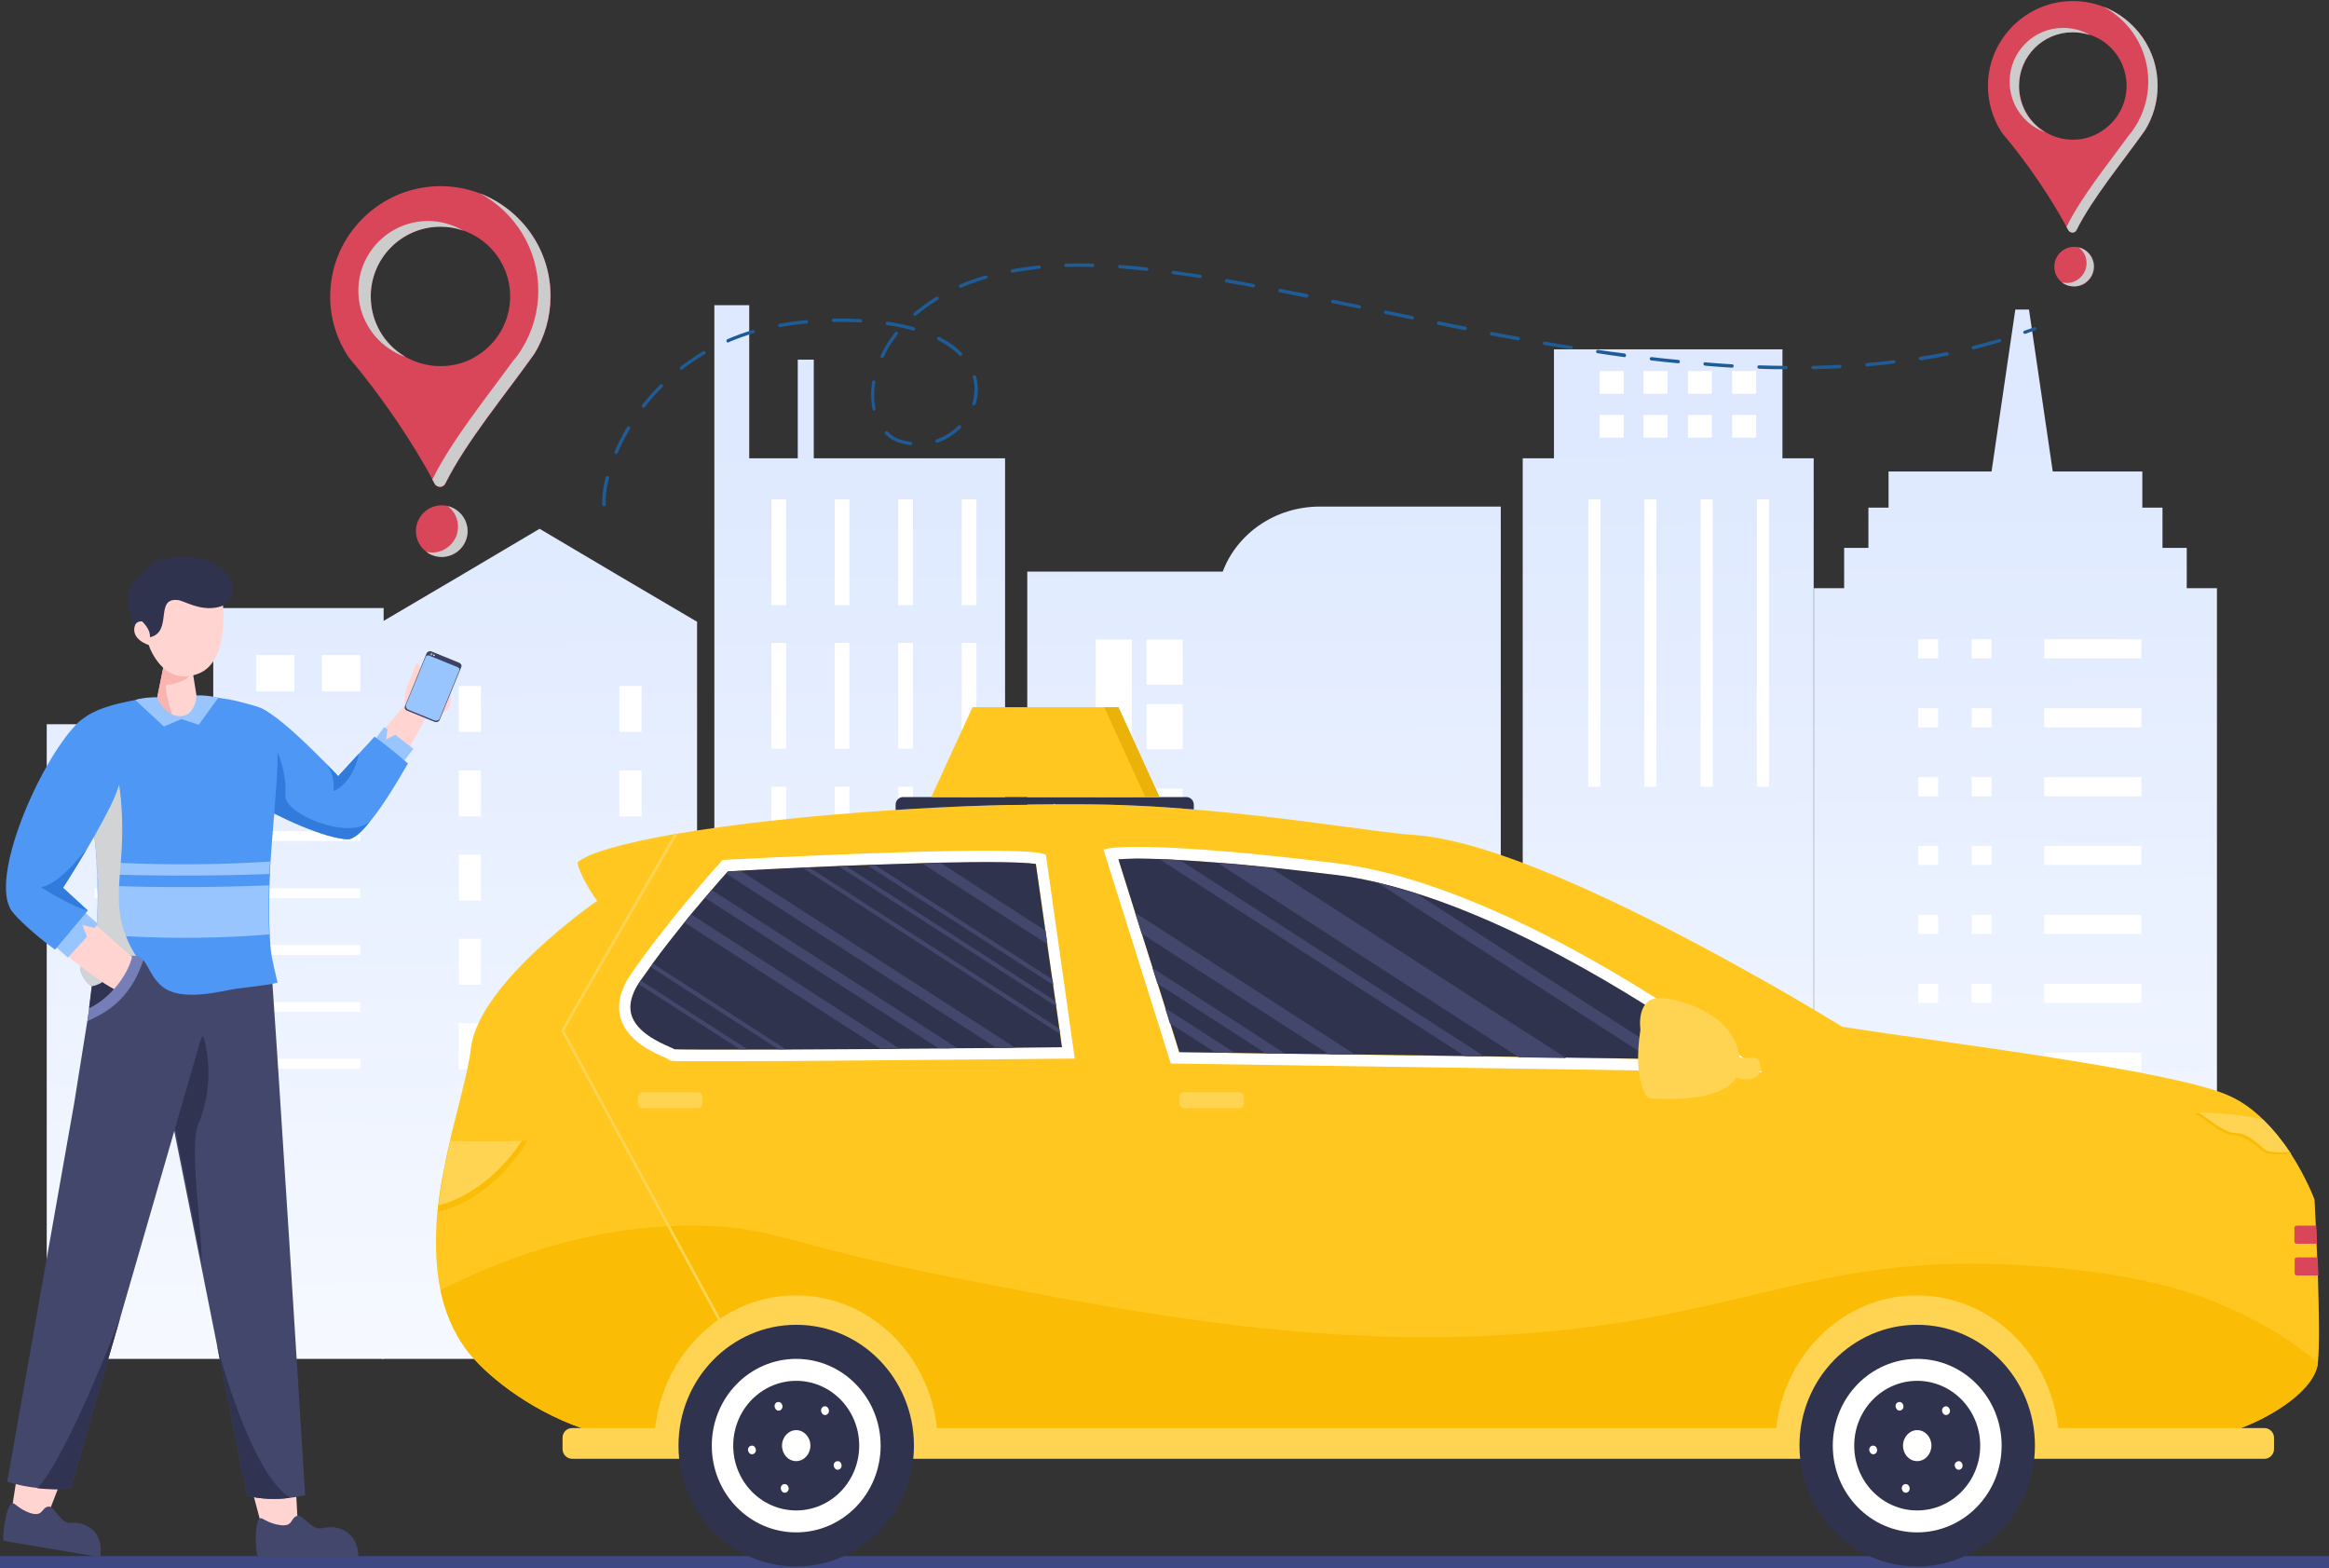 <?xml version="1.0" encoding="utf-8"?>
<!-- Generator: Adobe Illustrator 24.3.0, SVG Export Plug-In . SVG Version: 6.00 Build 0)  -->
<svg version="1.1" id="Layer_1" xmlns="http://www.w3.org/2000/svg" xmlns:xlink="http://www.w3.org/1999/xlink" x="0px" y="0px"
	 viewBox="0 0 902.1 607.3" style="enable-background:new 0 0 902.1 607.3;" xml:space="preserve">
<rect x="0" y="0" width="902.1" height="607.3" fill="#333333" stroke="none"/>
<style type="text/css">
	.st0{fill:url(#SVGID_1_);}
	.st1{fill:#FFFFFF;}
	.st2{fill:url(#SVGID_2_);}
	.st3{fill:url(#SVGID_3_);}
	.st4{fill:url(#SVGID_4_);}
	.st5{fill:url(#SVGID_5_);}
	.st6{fill:url(#SVGID_6_);}
	.st7{fill:#EB8136;}
	.st8{fill:#FFCEAB;}
	.st9{fill:#3F4883;}
	.st10{fill:#FFD4D1;}
	.st11{fill:#43476B;}
	.st12{fill:#303352;}
	.st13{fill:#767EB8;}
	.st14{fill:#99C5FF;}
	.st15{fill:#4E97F5;}
	.st16{fill:#307BDB;}
	.st17{fill:#FAB4AF;}
	.st18{fill:#30334D;}
	.st19{fill:#D1D3D4;}
	.st20{fill:#3C4061;}
	.st21{fill:#FFC71F;}
	.st22{fill:#D94559;}
	.st23{fill:#FFD452;}
	.st24{fill:#FABC05;}
	.st25{fill:#EBB209;}
	.st26{fill:#F1584C;}
	.st27{fill:#CCCCCC;}
	.st28{fill:#1E5C97;}
</style>
<linearGradient id="SVGID_1_" gradientUnits="userSpaceOnUse" x1="210.883" y1="-52.91" x2="207.636" y2="439.538" gradientTransform="matrix(1 0 0 -1 0 611.857)">
	<stop  offset="0" style="stop-color:#FFFFFF"/>
	<stop  offset="1" style="stop-color:#DEE9FF"/>
</linearGradient>
<polygon class="st0" points="269.8,240.7 239.4,222.8 209,204.8 178.6,222.8 148.2,240.7 148,240.7 148,526.3 270,526.3 270,240.7 
	"/>
<rect x="239.9" y="265.7" class="st1" width="8.6" height="17.8"/>
<rect x="239.9" y="298.4" class="st1" width="8.6" height="17.8"/>
<rect x="239.9" y="331" class="st1" width="8.6" height="17.8"/>
<rect x="239.9" y="363.6" class="st1" width="8.6" height="17.8"/>
<rect x="239.9" y="396.3" class="st1" width="8.6" height="17.8"/>
<rect x="239.9" y="428.9" class="st1" width="8.6" height="17.8"/>
<rect x="177.7" y="265.7" class="st1" width="8.6" height="17.8"/>
<rect x="177.7" y="298.4" class="st1" width="8.6" height="17.8"/>
<rect x="177.7" y="331" class="st1" width="8.6" height="17.8"/>
<rect x="177.7" y="363.6" class="st1" width="8.6" height="17.8"/>
<rect x="177.7" y="396.3" class="st1" width="8.6" height="17.8"/>
<rect x="177.7" y="428.9" class="st1" width="8.6" height="17.8"/>
<linearGradient id="SVGID_2_" gradientUnits="userSpaceOnUse" x1="491.618" y1="-51.059" x2="488.37" y2="441.391" gradientTransform="matrix(1 0 0 -1 0 611.857)">
	<stop  offset="0" style="stop-color:#FFFFFF"/>
	<stop  offset="1" style="stop-color:#DEE9FF"/>
</linearGradient>
<path class="st2" d="M473.6,221.4c5.5-14.7,20.3-25.2,37.6-25.2h70.1v330.1h-66.2h-43.8h-73.4V221.4H473.6z"/>
<rect x="424.4" y="247.7" class="st1" width="14" height="42.6"/>
<rect x="444.1" y="272.7" class="st1" width="14" height="17.5"/>
<rect x="444.1" y="247.7" class="st1" width="14" height="17.5"/>
<rect x="424.4" y="305.4" class="st1" width="14" height="42.6"/>
<rect x="444.1" y="330.4" class="st1" width="14" height="17.5"/>
<rect x="444.1" y="305.4" class="st1" width="14" height="17.5"/>
<rect x="424.4" y="363.1" class="st1" width="14" height="42.6"/>
<rect x="444.1" y="388.1" class="st1" width="14" height="17.5"/>
<rect x="444.1" y="363.1" class="st1" width="14" height="17.5"/>
<linearGradient id="SVGID_3_" gradientUnits="userSpaceOnUse" x1="782.551" y1="-49.14" x2="779.303" y2="443.308" gradientTransform="matrix(1 0 0 -1 0 611.857)">
	<stop  offset="0" style="stop-color:#FFFFFF"/>
	<stop  offset="1" style="stop-color:#DEE9FF"/>
</linearGradient>
<polygon class="st3" points="714.3,227.8 714.3,212.2 723.7,212.2 723.7,196.6 731.5,196.6 731.5,182.6 771.4,182.6 780.6,119.9 
	785.9,119.9 795.1,182.6 829.8,182.6 829.8,196.6 837.6,196.6 837.6,212.2 847,212.2 847,227.8 858.7,227.8 858.7,526.3 
	702.6,526.3 702.6,227.8 "/>
<rect x="791.8" y="247.6" class="st1" width="37.6" height="7.4"/>
<rect x="763.7" y="247.6" class="st1" width="7.7" height="7.4"/>
<rect x="743" y="247.6" class="st1" width="7.7" height="7.4"/>
<rect x="763.7" y="274.3" class="st1" width="7.7" height="7.4"/>
<rect x="743" y="274.3" class="st1" width="7.7" height="7.4"/>
<rect x="763.7" y="301" class="st1" width="7.7" height="7.4"/>
<rect x="743" y="301" class="st1" width="7.7" height="7.4"/>
<rect x="763.7" y="327.6" class="st1" width="7.7" height="7.4"/>
<rect x="743" y="327.6" class="st1" width="7.7" height="7.4"/>
<rect x="763.7" y="354.3" class="st1" width="7.7" height="7.4"/>
<rect x="743" y="354.3" class="st1" width="7.7" height="7.4"/>
<rect x="763.7" y="381" class="st1" width="7.7" height="7.4"/>
<rect x="743" y="381" class="st1" width="7.7" height="7.4"/>
<rect x="763.7" y="407.7" class="st1" width="7.7" height="7.4"/>
<rect x="743" y="407.7" class="st1" width="7.7" height="7.4"/>
<rect x="791.8" y="274.3" class="st1" width="37.6" height="7.4"/>
<rect x="791.8" y="301" class="st1" width="37.6" height="7.4"/>
<rect x="791.8" y="327.6" class="st1" width="37.6" height="7.4"/>
<rect x="791.8" y="354.3" class="st1" width="37.6" height="7.4"/>
<rect x="791.8" y="381" class="st1" width="37.6" height="7.4"/>
<rect x="791.8" y="407.7" class="st1" width="37.6" height="7.4"/>
<linearGradient id="SVGID_4_" gradientUnits="userSpaceOnUse" x1="648.222" y1="-50.026" x2="644.975" y2="442.42" gradientTransform="matrix(1 0 0 -1 0 611.857)">
	<stop  offset="0" style="stop-color:#FFFFFF"/>
	<stop  offset="1" style="stop-color:#DEE9FF"/>
</linearGradient>
<polygon class="st4" points="601.9,177.5 601.9,135.3 690.4,135.3 690.4,177.5 702.5,177.5 702.5,526.3 589.8,526.3 589.8,177.5 "/>
<rect x="680.5" y="193.4" class="st1" width="4.7" height="111.3"/>
<rect x="658.7" y="193.4" class="st1" width="4.7" height="111.3"/>
<rect x="636.9" y="193.4" class="st1" width="4.7" height="111.3"/>
<rect x="615.2" y="193.4" class="st1" width="4.7" height="111.3"/>
<rect x="670.9" y="143.7" class="st1" width="9.3" height="8.8"/>
<rect x="670.9" y="160.7" class="st1" width="9.3" height="8.8"/>
<rect x="653.8" y="143.7" class="st1" width="9.3" height="8.8"/>
<rect x="653.8" y="160.7" class="st1" width="9.3" height="8.8"/>
<rect x="636.6" y="143.7" class="st1" width="9.3" height="8.8"/>
<rect x="636.6" y="160.7" class="st1" width="9.3" height="8.8"/>
<rect x="619.6" y="143.7" class="st1" width="9.3" height="8.8"/>
<rect x="619.6" y="160.7" class="st1" width="9.3" height="8.8"/>
<linearGradient id="SVGID_5_" gradientUnits="userSpaceOnUse" x1="335.086" y1="-52.091" x2="331.839" y2="440.356" gradientTransform="matrix(1 0 0 -1 0 611.857)">
	<stop  offset="0" style="stop-color:#FFFFFF"/>
	<stop  offset="1" style="stop-color:#DEE9FF"/>
</linearGradient>
<polygon class="st5" points="290.2,118.2 290.2,177.5 309,177.5 309,139.3 315.2,139.3 315.2,177.5 389.3,177.5 389.3,526.3 
	276.7,526.3 276.7,177.5 276.7,118.2 "/>
<rect x="372.5" y="193.4" class="st1" width="5.7" height="41"/>
<rect x="347.9" y="193.4" class="st1" width="5.7" height="41"/>
<rect x="323.3" y="193.4" class="st1" width="5.7" height="41"/>
<rect x="298.8" y="193.4" class="st1" width="5.7" height="41"/>
<rect x="372.5" y="249" class="st1" width="5.7" height="41"/>
<rect x="347.9" y="249" class="st1" width="5.7" height="41"/>
<rect x="323.3" y="249" class="st1" width="5.7" height="41"/>
<rect x="298.8" y="249" class="st1" width="5.7" height="41"/>
<rect x="372.5" y="304.7" class="st1" width="5.7" height="41"/>
<rect x="347.9" y="304.7" class="st1" width="5.7" height="41"/>
<rect x="323.3" y="304.7" class="st1" width="5.7" height="41"/>
<rect x="298.8" y="304.7" class="st1" width="5.7" height="41"/>
<linearGradient id="SVGID_6_" gradientUnits="userSpaceOnUse" x1="85.256" y1="-53.738" x2="82.008" y2="438.709" gradientTransform="matrix(1 0 0 -1 0 611.857)">
	<stop  offset="0" style="stop-color:#FFFFFF"/>
	<stop  offset="1" style="stop-color:#DEE9FF"/>
</linearGradient>
<polygon class="st6" points="82.6,280.5 82.6,235.5 148.6,235.5 148.6,526.3 18.1,526.3 18.1,280.5 "/>
<rect x="124.7" y="253.7" class="st1" width="14.8" height="14.1"/>
<rect x="99.2" y="253.7" class="st1" width="14.8" height="14.1"/>
<rect x="63.5" y="299.9" class="st1" width="13.5" height="3.8"/>
<rect x="99.2" y="299.9" class="st1" width="40.3" height="3.8"/>
<rect x="63.5" y="321.9" class="st1" width="13.5" height="3.8"/>
<rect x="99.2" y="321.9" class="st1" width="40.3" height="3.8"/>
<rect x="63.5" y="344" class="st1" width="13.5" height="3.8"/>
<rect x="99.2" y="344" class="st1" width="40.3" height="3.8"/>
<rect x="63.5" y="366" class="st1" width="13.5" height="3.8"/>
<rect x="99.2" y="366" class="st1" width="40.3" height="3.8"/>
<rect x="63.5" y="388.1" class="st1" width="13.5" height="3.8"/>
<rect x="99.2" y="388.1" class="st1" width="40.3" height="3.8"/>
<rect x="63.5" y="410.1" class="st1" width="13.5" height="3.8"/>
<rect x="36.6" y="299.9" class="st1" width="13.5" height="3.8"/>
<rect x="36.6" y="321.9" class="st1" width="13.5" height="3.8"/>
<rect x="36.6" y="344" class="st1" width="13.5" height="3.8"/>
<rect x="36.6" y="366" class="st1" width="13.5" height="3.8"/>
<rect x="36.6" y="388.1" class="st1" width="13.5" height="3.8"/>
<rect x="36.6" y="410.1" class="st1" width="13.5" height="3.8"/>
<rect x="99.2" y="410.1" class="st1" width="40.3" height="3.8"/>
<path class="st7" d="M-75.9,602.6h-15.9h-2.1H-111h-2h-15.3h-2h-0.5l0,0h13.2h2h15.3h2h17.1h2.1h15.9"/>
<path class="st8" d="M-121.2,602.7h-2"/>
<path class="st8" d="M-98.2,603.7h-2"/>
<path class="st9" d="M1100,605L1100,605c0,1.2-1.3,2.3-3,2.3H-169.4c-1.7,0-3-1-3-2.3l0,0c0-1.2,1.3-2.3,3-2.3h1266.3
	C1098.6,602.7,1100,603.7,1100,605z"/>
<path class="st10" d="M114.3,570.8l0.9,16.7c-3.3,6.1-8.4,6.5-14.6,0.7l-4.7-17.6L114.3,570.8z"/>
<path class="st11" d="M115.2,587.1c2.1-0.6,5.7,5.7,9.4,4.8c8-1.9,14.2,2.8,14.2,11.1h-38.7c-1.2,0.3-1.7-13.6,0.5-14.9
	c1-0.6,3,2,8.1,2.6S112.3,587.8,115.2,587.1z"/>
<path class="st11" d="M54.5,372.8l10.9,54.8l12.8,64l5.8,29.1c0,0,0,0,0,0.1l11.7,58.5c5.3,1.3,10.9,1.6,16.7,0.8
	c1.9-0.2,3.8-0.6,5.8-1c0,0-12.2-197.2-13.5-208.4L54.5,372.8z"/>
<path class="st12" d="M84,520.8l11.7,58.5c5.3,1.3,10.9,1.6,16.7,0.8C97.2,570.9,84.6,523.2,84,520.8z"/>
<path class="st10" d="M7.5,565.9l-2.6,16.5c2.7,6.4,7.6,7.4,14.4,2.3l6.6-17L7.5,565.9z"/>
<path class="st11" d="M18.9,583.5c2.1-0.2,4.6,6.5,8.2,6.3c8-0.6,13.1,5,11.7,13.3l-37.2-6.3c-1.2,0.1,0.7-13.7,3-14.6
	c1.1-0.4,2.6,2.4,7.4,3.9C16.9,587.5,16,583.7,18.9,583.5z"/>
<path class="st12" d="M78.2,489.3c-0.4-18.1-5-45.2-1.3-54.2c7.5-18.2,1.7-34,1.7-34l-13.1,24.2L78.2,489.3z"/>
<path class="st11" d="M2.8,573.9c3.6,1.1,7.7,2,11.7,2.4c4.5,0.5,9,0.6,12.9,0.1l19.3-66.5l39.4-136.1C81.4,370.2,76,368,70,367
	c-3.2-0.6-6.5-0.8-10-0.8c-1.5,0-3,0-4.5,0.1c-5.5,0.2-11.3,0.9-17.3,1.9l-3.6,22.4l-0.8,5l-5.1,31.9L2.8,573.9z"/>
<path class="st13" d="M33.9,395.5c1.4-0.7,2.9-1.4,4.4-2.2c13.2-7,16.9-19.3,19.1-27.9c-1.5,0-1.4,0-2.9,0.1
	c-5.5,0.4-11.2,1.3-17.2,2.4l-2.8,22.5L33.9,395.5z"/>
<path class="st12" d="M34.5,390.5c4.1-2,7.2-4.7,9.6-7.4c4-4.6,6-9.5,7-12.7l0,0c0.7-2.1,0.9-3.5,0.9-3.5l2.5-1.3
	c-2.4,0.2-4.9,0.5-7.5,0.8c-3.2,0.4-6.4,1-9.7,1.6l-1.2,9.4L34.5,390.5z"/>
<path class="st10" d="M91.6,297.7c6.7,6.3,30.8,25.4,41.3,25.5c5.3,0,15.5-15.9,23.1-29c4.1-7.1,7.3-13.4,8.7-15.9
	c0.4-0.8-7-6.2-7-6.2l-11.8,13.7l-14.8,17.3c0,0-22.3-18.1-31.4-22.9C85.9,272.9,79.1,285.8,91.6,297.7z"/>
<polygon class="st14" points="156.7,294.5 160.1,290 153.1,284.6 149.5,286.4 150.1,282.5 148.8,281.6 145.2,286.5 "/>
<path class="st15" d="M90.2,305.1c1.4,1.3,3.7,3,6.6,4.8c10.8,6.7,29.7,15.1,38,15.2c2.2,0,5.3-2.8,8.6-7
	c4.8-5.9,10.2-14.7,14.6-22.4c-3.9-3.5-8.5-7.1-12.9-10.4l-6.1,6.6l-8,8.7c0,0-1.9-2-4.7-4.9c-0.5-0.6-1.1-1.1-1.7-1.7
	c-6.5-6.6-16.5-16.1-22.3-19.1C88.5,267.5,77.7,293.2,90.2,305.1z"/>
<path class="st16" d="M96.8,309.8c10.8,6.7,29.7,15.1,38,15.2c2.2,0,5.3-2.8,8.6-7c-8,7.7-33.5-2.6-32.9-10.1c0.7-8.3-3-16.6-3-16.6
	L97,289.6C96.5,290.9,96.2,300.9,96.8,309.8z"/>
<path class="st15" d="M37.8,342.9c0,1.3,0.1,2.5,0.1,3.8c0,5-0.2,10.1-0.6,15.1c-0.6,6.4-5.2,4.6-6.1,13.6c-0.2,1.8,3.3,6.8,4.7,6.5
	c8.5-1.7,9.9-11.7,13.5-11.8c1,0,2.2,0,3.4,0.2c4.3,0.7,4.6,7.2,9.8,11.6c7.7,6.6,24.2,1.6,29.2,1c5.1-0.7,10.6-1.1,15.7-2.3
	c-2.6-11.1-2.7-12-3-18.6c-0.3-4.9-0.3-10.1-0.2-15.2c0-1.3,0.1-2.5,0.1-3.8c0-1.5,0.1-3,0.2-4.5c0-0.2,0-0.4,0-0.6
	c0-0.1,0-0.3,0-0.4c0-0.3,0-0.5,0-0.8c0-0.2,0-0.3,0-0.3c0.1-0.9,0.1-1.8,0.2-2.7c0.1-2,0.3-3.9,0.4-5.8c0.1-0.9,0.1-1.7,0.2-2.6
	c0.1-1.7,0.3-3.3,0.4-4.9c0.1-1.8,0.3-3.6,0.4-5.3c0.1-1.8,0.3-3.5,0.4-5.2c0.6-6.9,1-13.2,0.9-18.5l0,0c0-2.3-0.1-4.4-0.3-6.3
	c-0.5-4.5-1.6-7.7-3.6-9.4c-0.4-0.3-0.8-0.6-1.3-0.8c-0.1-0.1-0.2-0.1-0.3-0.2c-0.1-0.1-0.3-0.1-0.4-0.2c-0.2-0.1-0.4-0.2-0.6-0.3
	c-2-0.8-4.6-1.5-8.2-2.4c-2.6-0.7-5.6-1.2-8.5-1.6c-3-0.4-5.9-0.7-8.3-0.8c-0.1,0-0.1,0-0.1,0c-3.7-0.3-7.4,0.4-11.1,0.6
	c-1.3,0.1-2.6,0.1-3.9,0.1l0,0c-0.1,0-0.4,0-0.6,0l0,0c-1.4,0.1-4.1,0.4-7.3,0.9c-2.2,0.4-4.6,0.9-7.1,1.5
	c-7.3,1.8-14.7,4.8-15.6,8.9c-1.1,5.2-0.8,9.5,0,13.8c0.5,2.5,1.2,5,1.9,7.7c1.4,4.9,2.9,10.4,3.9,17.6c0,0.1,0,0.1,0,0.2
	c0.2,1.6,0.4,3.1,0.6,4.7c0.1,0.9,0.2,1.7,0.3,2.6c0.2,2,0.4,3.9,0.5,5.9c0.1,1.6,0.2,3.2,0.3,4.8C37.7,340,37.8,341.5,37.8,342.9z"
	/>
<path class="st10" d="M60.8,270.6c1.6,2.8,3.3,4.7,5.1,5.9l0,0c5.4,3.7,10.9,0.6,10.4-5.9l-1.6-10l-0.4-2.6l-10.5-2L60.8,270.6z"/>
<path class="st17" d="M60.8,270.6c1.6,2.8,3.3,4.7,5.1,5.9l0,0c0.5,0.1,0.8,0.2,0.8,0.2s-4-12-1.8-11.6c2.2,0.3,7-2,7-2l2.7-2.4
	l-0.4-2.6l-10.5-2L60.8,270.6z"/>
<path class="st10" d="M57.6,249.8c0,0,0.2,0.6,0.6,1.6l0,0c1.8,4,7.5,14,18.9,9.4c9.8-4,10.1-20,9-29.3c-4,3.3-12.3,1.8-17.7,0.6
	c-7.2-1.6-11.6,8.5-11.6,8.5s-3.3-2.2-4.5,1.4C50.4,247.7,57.6,249.8,57.6,249.8z"/>
<path class="st14" d="M76.1,269.4c2.5-0.2,5.5,0.1,8.4,0.9L77,280.7l-6.8-2.2l-6.7,2.9l-11.1-10.3c2.5-0.8,5.8-1.1,8.2-1
	c0,0,3.3,7.3,9.2,7.3C75.8,277.3,76.1,269.4,76.1,269.4z"/>
<path class="st16" d="M129.2,306.4c0,0,7.3-2.5,9.8-14.5l-8,8.7c0,0-1.9-2-4.7-4.9C127.8,297.5,129.7,301,129.2,306.4z"/>
<path class="st10" d="M158.7,263.5c0.7-1.2,1.9-6.3,2.7-6.4c2.2-0.2,1.1,4.2,1,6.2c-0.1,3.1,8.2-11.2,11.1-8.5
	c1.7,1.6-6.4,8.9-4.1,10.7c1.5,1.2,7.2,1.3,4.5,8.3c-1.2,3.1-7.9,4.6-9.6,4.8l-7.4-5.8C156.3,270.7,157.4,265.7,158.7,263.5z"/>
<path class="st18" d="M89.2,224c1.4,2.3,2.3,9.7-4.9,11.2c-7.1,1.5-12.8-2.5-15.4-2.8c-9.2-1-1.8,12.3-10.8,14.4
	c0-1.7-0.4-3.4-3-6.1c-1.9-0.3-2.8,1.1-3.1,2c0,0-7.3-15.5,3.2-20c0,0,2-4.2,5.6-5.5C66.9,215,83.2,213.8,89.2,224z"/>
<path class="st14" d="M37.2,361.8c3.9,0.3,7.7,0.6,11.5,0.8c18.7,1,37.3,0.8,55.6-0.7c-0.3-4.9-0.3-10.1-0.2-15.2
	c0-1.3,0.1-2.5,0.1-3.8c-20.4,0.8-39.8,0.9-58.2,0.3c-2.8-0.1-5.6-0.2-8.3-0.3c0,1.3,0.1,2.5,0.1,3.8
	C37.9,351.8,37.7,356.8,37.2,361.8z"/>
<path class="st14" d="M37.3,333.7c0.1,1.6,0.2,3.2,0.3,4.8c2.9,0.1,5.8,0.2,8.7,0.3c19.6,0.5,39,0.4,58.1-0.3c0-0.2,0-0.4,0-0.6
	c0-0.1,0-0.3,0-0.4c0-0.3,0-0.5,0-0.8c0-0.2,0-0.3,0-0.3c0.1-0.9,0.1-1.8,0.2-2.7c-19.3,1.2-38.7,1.4-58,0.5
	C43.6,334.1,40.5,333.9,37.3,333.7z"/>
<path class="st12" d="M14.5,576.4c4.5,0.5,9,0.6,12.9,0.1l19.3-66.6C46.7,509.9,26.8,562.9,14.5,576.4z"/>
<path class="st19" d="M37.2,361.8c-0.6,6.4-5.2,4.6-6.1,13.6c-0.2,1.8,3.3,6.8,4.7,6.5c8.5-1.7,9.9-11.7,13.5-11.8
	c1,0,2.2,0,3.4,0.2c-1.7-2.7-3-5.3-3.9-7.7c-2.5-6.2-3-11.9-2.7-19.3c0.1-1.4,0.2-3,0.3-4.6c0.1-1.4,0.2-2.9,0.4-4.5
	c0-0.2,0-0.3,0-0.5c1.7-19.8-1.1-32.2-1.1-32.2l-14.4-8.3c0,0.1-0.4,0.8-1,1.9c0.5,2.5,1.2,5,1.9,7.7c1.4,4.9,2.9,10.4,3.9,17.6
	c0,0.1,0,0.1,0,0.2c0.2,1.6,0.4,3.1,0.6,4.7c0.1,0.9,0.2,1.7,0.3,2.6c0.2,2,0.4,3.9,0.5,5.9c0.1,1.6,0.2,3.2,0.3,4.8
	c0.1,1.5,0.1,3,0.2,4.5c0,1.3,0.1,2.5,0.1,3.8C37.9,351.8,37.7,356.8,37.2,361.8z"/>
<path class="st10" d="M20.9,366.2c4.1,3.2,10,7.9,15.2,11.7c3.2,2.3,6.1,4.2,8.1,5.2c4-4.6,6.3-9.4,7-12.7l-0.5-0.2l-4.3-3.7
	l-15.5-13.8L20.9,366.2z"/>
<polygon class="st14" points="21.1,366.3 26.3,370.9 33.7,362.8 31.9,358.2 36.6,359.4 38,357.9 32.3,352.9 "/>
<path class="st15" d="M33.4,329.3c-4.7,8-9,14.6-9,14.6l9.6,8.8l-12.7,15.1c-8.1-5.9-14.8-12.3-16.7-14.9
	c-9-12.4,10.4-57.1,24.9-72.3c10.6-11.2,25.1,2.9,15.3,27.1C42.6,313.2,37.8,321.8,33.4,329.3z"/>
<path class="st16" d="M34.1,352.7c-5.8-1.2-18.3-9.1-18.3-9.1c7.2-1.1,15.1-12,17.6-14.4c-4.7,8-9,14.6-9,14.6L34.1,352.7z"/>
<path class="st14" d="M167.7,279.2l-9.3-3.8c-1-0.4-1.5-1.6-1.1-2.6l7.7-18.7c0.4-1,1.6-1.5,2.6-1.1l9.3,3.8c1,0.4,1.5,1.6,1.1,2.6
	l-7.7,18.7C169.9,279.1,168.8,279.6,167.7,279.2z"/>
<path class="st20" d="M177.9,256.7l-10.8-4.4c-0.7-0.3-1.6,0.1-1.9,0.8l-8.3,20.3c-0.2,0.4-0.1,0.8,0,1.2l0,0
	c0.2,0.3,0.4,0.5,0.7,0.6l10.8,4.4c0.3,0.1,0.7,0.1,1,0c0.4-0.1,0.7-0.4,0.9-0.8l8.3-20.3C179,257.8,178.6,257,177.9,256.7z
	 M170.3,278.2c-0.3,0.8-1.2,1.1-2.1,0.8l-10-4.1c-0.8-0.3-1.2-1.2-0.9-2l7.6-18.5c0.2-0.5,0.8-0.7,1.3-0.5l11.1,4.5
	c0.5,0.2,0.8,0.8,0.6,1.2L170.3,278.2z"/>
<path class="st1" d="M167.5,253.5c-0.1,0.2-0.4,0.4-0.6,0.3s-0.4-0.4-0.3-0.6c0.1-0.2,0.4-0.4,0.6-0.3
	C167.5,253,167.6,253.3,167.5,253.5z"/>
<path class="st20" d="M167.3,253.4c-0.1,0.2-0.2,0.2-0.4,0.2c-0.2-0.1-0.2-0.2-0.2-0.4s0.2-0.2,0.4-0.2
	C167.3,253.1,167.4,253.3,167.3,253.4z"/>
<path class="st1" d="M168.4,253.9c-0.1,0.2-0.2,0.2-0.4,0.2s-0.2-0.2-0.2-0.4c0.1-0.2,0.2-0.2,0.4-0.2
	C168.3,253.5,168.4,253.7,168.4,253.9z"/>
<path class="st21" d="M170.6,499.7c1.7,8.1,4.8,15.8,9.8,22.7c6.8,9.3,23.5,23.2,45.1,30.8c5.2,1.8,10.6,3.3,16.3,4.3
	c3.8,0.7,7.7,1.2,11.6,1.7c3.1,0.4,6.2,0.7,9.3,1c4.3,0.4,8.6,0.7,12.9,0.9c2.8,0.1,5.5,0.3,8.3,0.4c1.9,0.1,3.9,0.1,5.8,0.2
	c1,0,2,0.1,3,0.1c3.5,0.1,6.9,0.1,10.3,0c3.6,0,7.1-0.1,10.6-0.2c6.6-0.2,13-0.4,19.1-0.8c2.8-0.2,5.6-0.3,8.3-0.5
	c4.6-0.3,8.9-0.7,12.9-1c3.4-0.3,6.5-0.6,9.3-0.9c12-1.2,19.3-2.3,19.3-2.3s39.7,0.3,96.1,0.5h0.6c58.1,0.3,133.9,0.6,202.4,0.7h1.1
	c1.6,0,3.2,0,4.8,0c3.1,0,6.3,0,9.4,0c4.3,0,8.7,0,12.9,0c2.8,0,5.6,0,8.3,0c6.6,0,13,0,19.3,0c3.4,0,6.8,0,10.1,0
	c6.6,0,13,0,19.3,0c2.8,0,5.6,0,8.3,0c4.4,0,8.7,0,12.9,0c3.2,0,6.3,0,9.4,0c34.6-0.2,57.8-0.5,60.8-1.2c2.9-0.6,6.3-1.6,9.8-3
	c13.3-5.1,28.7-15.1,29.8-25.3v-0.1c0.7-6.2,0.4-20.4,0-33.7c-0.1-2.4-0.2-4.7-0.3-7c-0.1-1.8-0.1-3.6-0.2-5.3
	c-0.1-2.5-0.2-4.9-0.3-7c-0.3-6.1-0.5-10.1-0.5-10.1s-3.1-8.4-9.2-17.8l0,0c-0.2-0.3-0.3-0.5-0.5-0.8c-2.8-4.2-6.2-8.5-10.2-12.4
	l0,0c-3.7-3.6-7.9-6.8-12.7-9c-20.5-9.8-111-20.8-150.3-26.9c0,0-13.2-8.2-32.7-19.2c-0.2-0.1-0.4-0.2-0.6-0.3
	c-37.6-21.2-98-52.4-132.3-54.8c-15.3-1-47.4-6.8-86-9.9c-14.3-1.2-29.5-2-45-2c-2.9,0-5.8,0-8.8,0h-0.3
	c-20.4,0.1-41.2,0.9-61.1,2.2c-32.4,2.1-62.6,5.4-85.1,9.3l0,0c-0.2,0-0.5,0.1-0.7,0.1c-19.4,3.4-33.1,7.2-37.3,10.9
	c0,0,0.4,4.8,7.6,14.9c0,0-45.9,31.6-48.9,57.1c-0.5,4.6-1.8,10.1-3.3,16.3c-1.2,5-2.6,10.3-4,16c-0.3,1.2-0.6,2.3-0.8,3.5
	c-1.9,8.2-3.7,17-4.7,25.9c-0.1,0.6-0.1,1.1-0.2,1.7C168.5,479.6,168.6,490,170.6,499.7z"/>
<path class="st1" d="M427.4,329l26.1,82.9l229,3.4l-5.4-4.2c-0.9-0.7-88.9-68.1-159.7-76.8c-70.5-8.7-86.9-5.9-87.5-5.8L427.4,329z
	 M440.3,332.6c11.3,0,34,1,76.6,6.3c59.3,7.3,131.4,56.9,151.9,71.7l-212.1-3.1l-23.5-74.7C434.7,332.7,437,332.6,440.3,332.6z"/>
<path class="st18" d="M433.2,332.8l6.5,20.7l2.6,8.2l4.2,13.3l1.9,5.9l3,9.5l1.9,5.9l3.5,11.2l14.1,0.2l7.5,0.1l12,0.2l7.5,0.1
	l16.9,0.2l10.3,0.1l42.5,0.6l7.5,0.1l0,0l13.3,0.2l18.3,0.3l32.8,0.5l8.8,0.1l20.6,0.3c-16.9-12.3-69.1-48.3-120.2-64.5l0,0
	c-5-1.6-10.1-3-15-4.2l0,0c-5.6-1.3-11.2-2.4-16.7-3c-9-1.1-17.1-2-24.4-2.8c-7.9-0.8-14.8-1.5-20.9-1.9l0,0
	c-5.5-0.4-10.4-0.8-14.6-1c-2.9-0.2-5.5-0.3-7.9-0.4c-3.5-0.1-6.4-0.2-8.8-0.2C437,332.6,434.7,332.7,433.2,332.8z"/>
<path class="st1" d="M240.3,394.1c2.5,9.1,13,13.7,17.5,15.6c0.3,0.1,0.7,0.3,0.9,0.4c0.5,0.9,1.7,0.9,8.4,0.9c2.4,0,5.4,0,9.1,0
	c2.5,0,5.3,0,8.3,0c12.7,0,30.5-0.1,52.7-0.3c37.9-0.3,76.2-0.7,76.6-0.7h2.5l-11.2-79l-1.4-0.4c-12.6-3.5-118.4,2.2-122.9,2.4h-0.9
	l-0.6,0.7c-0.2,0.2-21.3,23.5-35.4,44.3C240.2,383.7,239,389.1,240.3,394.1z M247.6,380.7c12.6-18.6,30.9-39.2,34.4-43.2
	c36.6-2,105.6-4.9,119.3-2.8l10.1,70.8c-41.7,0.4-141.2,1.3-150,0.8c-0.5-0.3-1.1-0.6-1.9-0.9c-3.9-1.7-13-5.7-14.9-12.7
	C243.6,389.3,244.6,385.2,247.6,380.7z"/>
<path class="st18" d="M244.5,392.8c1.9,7,11,11,14.9,12.7c0.8,0.4,1.4,0.6,1.9,0.9c2.5,0.1,12,0.1,25.3,0.1c0.9,0,1.9,0,2.9,0l0,0
	c3.7,0,7.7,0,11.9,0l0,0c0.9,0,1.9,0,2.9,0l0,0c11.3-0.1,23.9-0.1,36.7-0.2c2.4,0,4.8,0,7.3-0.1c5.1,0,10.2-0.1,15.2-0.1l0,0
	c2.4,0,4.9,0,7.2-0.1l0,0c5.2,0,10.3-0.1,15.1-0.1c2.5,0,4.9,0,7.2-0.1c6.8-0.1,13-0.1,18.3-0.2l-0.7-5.1l-0.3-2.1l-1.2-8.5l0,0
	l-0.3-2.1l-0.9-6.3l-0.3-2.1l-2-13.8l-0.7-5.2l-3.7-25.8c-5.4-0.8-19.6-0.9-37.1-0.5c-2.3,0.1-4.7,0.1-7.1,0.2
	c-6,0.2-12.2,0.4-18.5,0.6c-0.9,0-1.8,0.1-2.8,0.1c-2.8,0.1-5.5,0.2-8.3,0.3c-0.9,0-1.8,0.1-2.7,0.1c-3.8,0.2-7.6,0.3-11.3,0.5l0,0
	c-0.9,0-1.8,0.1-2.7,0.1c-8.6,0.4-16.7,0.8-23.9,1.2c-1.7,0.1-3.3,0.2-4.9,0.3c-0.2,0.2-0.4,0.5-0.7,0.8c-1.2,1.3-3.1,3.5-5.5,6.3
	c-0.8,0.9-1.7,2-2.6,3c-1.7,2-3.5,4.1-5.4,6.4c-0.8,1-1.7,2-2.5,3.1c-4,5-8.3,10.4-12.3,15.9c-0.3,0.4-0.6,0.9-0.9,1.3
	c-1.3,1.8-2.5,3.6-3.8,5.3c-0.2,0.3-0.4,0.6-0.6,0.9c-0.1,0.1-0.2,0.3-0.3,0.4C244.5,385.4,243.6,389.4,244.5,392.8z"/>
<path class="st11" d="M533.6,341.9l105.9,68.3l8.8,0.1l-99.6-64.2l0,0C543.6,344.5,538.6,343.1,533.6,341.9z"/>
<path class="st11" d="M471.6,334.2l116.7,75.3l18.3,0.3l-114.2-73.6C484.6,335.3,477.7,334.7,471.6,334.2z"/>
<polygon class="st11" points="439.7,353.5 442.2,361.6 514.7,408.3 525,408.5 "/>
<path class="st11" d="M449.1,332.8l118.4,76.3l7.5,0.1l-118-76.1C454.1,333,451.5,332.9,449.1,332.8z"/>
<polygon class="st11" points="446.4,374.9 448.3,380.9 490.3,408 497.8,408.1 "/>
<polygon class="st11" points="451.3,390.4 453.1,396.3 470.8,407.7 478.3,407.8 "/>
<path class="st11" d="M357.2,334.4l48.5,31.3l-0.7-5.2l-40.7-26.3C361.9,334.3,359.6,334.4,357.2,334.4z"/>
<path class="st11" d="M281.3,338.4l104.6,67.4c2.5,0,4.9,0,7.2-0.1l-106.2-68.4c-1.7,0.1-3.3,0.2-4.9,0.3
	C281.8,337.8,281.6,338.1,281.3,338.4z"/>
<path class="st11" d="M273.2,347.8l90.3,58.2l0,0c2.4,0,4.9,0,7.2-0.1l-95-61.2C275,345.6,274.1,346.7,273.2,347.8z"/>
<path class="st11" d="M265.2,357.3l75.8,48.9c2.4,0,4.8,0,7.3-0.1l-80.5-51.9C267,355.2,266.1,356.2,265.2,357.3z"/>
<path class="st11" d="M335.9,335.1l72.1,46.4l-0.3-2.1l-69-44.5C337.7,335,336.8,335.1,335.9,335.1z"/>
<path class="st11" d="M324.8,335.5l84.3,54.3l-0.3-2.1l-81.3-52.4C326.7,335.5,325.8,335.5,324.8,335.5z"/>
<path class="st11" d="M310.8,336.1l99.8,64.4l-0.3-2.1L313.5,336l0,0C312.6,336.1,311.7,336.1,310.8,336.1z"/>
<path class="st11" d="M252,374.5l49.5,31.9l0,0c0.9,0,1.9,0,2.9,0l-51.5-33.2C252.6,373.7,252.3,374.1,252,374.5z"/>
<path class="st11" d="M247.3,381.1l39.3,25.3c0.9,0,1.9,0,2.9,0l-41.3-26.6c-0.2,0.3-0.4,0.6-0.6,0.9
	C247.5,380.9,247.4,381,247.3,381.1z"/>
<path class="st22" d="M888.7,475.6v5.2c0,0.5,0.4,0.9,0.9,0.9h7.9c-0.1-2.5-0.2-4.9-0.3-7h-7.6C889.1,474.7,888.7,475.1,888.7,475.6
	z"/>
<path class="st22" d="M888.8,487.9v5.2c0,0.5,0.4,0.9,0.9,0.9h8.3c-0.1-2.4-0.2-4.7-0.3-7h-8C889.1,487,888.8,487.4,888.8,487.9z"/>
<path class="st23" d="M850.5,431.4c2.5,1.2,9.9,8.1,14.6,8.3c4.7,0.1,8.3,3.5,11.2,6.1c2.2,1.9,8.1,1.5,11.1,1.1
	c-2.9-4.4-6.5-9-10.7-13.1C868.5,431.2,848.3,430.3,850.5,431.4z"/>
<path class="st24" d="M851.8,431c3.1,2,9.5,7.6,13.8,7.8c4.7,0.1,8.3,3.5,11.2,6.1c1.9,1.7,6.9,1.5,10,1.2c0.2,0.3,0.4,0.5,0.5,0.8
	c-2.9,0.3-8.9,0.8-11.1-1.1c-3-2.5-6.6-5.9-11.2-6.1c-4.7-0.1-12.1-7.1-14.6-8.3C850,431.1,850.6,431,851.8,431z"/>
<path class="st24" d="M169.6,469.4c22.4-5.4,34.8-27.7,34.8-27.7c-0.6,0-1.1,0.1-1.7,0.1c-0.2,0-0.3,0-0.5,0
	c-10.2,0.5-21.7,0.2-27.8,0c-1.8,8-3.6,16.5-4.6,25.1c0,0.3-0.1,0.5-0.1,0.8C169.7,468.3,169.6,468.8,169.6,469.4z"/>
<path class="st23" d="M169.9,466.9c17.3-4.6,28.5-19.3,32.3-25.1c-10.2,0.5-21.7,0.2-27.8,0C172.6,449.9,170.9,458.3,169.9,466.9z"
	/>
<path class="st23" d="M635.4,398.8c0,0-2.1-13.3,8.8-12.2c10.4,1.1,27.9,7.8,29.6,23c3.6,0.3,6.6-0.2,7.2,0.7c1,1.6,1.4,4.4,0,6.1
	c-1.2,1.5-4.7,2.3-8.5,0.9c-6.6,10.9-34,8-34,8S632.2,419.8,635.4,398.8z"/>
<path class="st23" d="M458.7,429.2h21.2c1.1,0,1.9-0.9,1.9-1.9v-2.4c0-1.1-0.9-1.9-1.9-1.9h-21.2c-1.1,0-1.9,0.9-1.9,1.9v2.4
	C456.8,428.3,457.7,429.2,458.7,429.2z"/>
<path class="st23" d="M249,429.2h21.2c1.1,0,1.9-0.9,1.9-1.9v-2.4c0-1.1-0.9-1.9-1.9-1.9H249c-1.1,0-1.9,0.9-1.9,1.9v2.4
	C247.1,428.3,247.9,429.2,249,429.2z"/>
<path class="st24" d="M170.6,499.7c1.7,8.1,4.8,15.8,9.8,22.7c6.8,9.3,23.5,23.2,45.1,30.8c5.2,1.8,10.6,3.3,16.3,4.3
	c3.8,0.7,7.7,1.2,11.6,1.7c3.1,0.4,6.2,0.7,9.3,1c4.3,0.4,8.6,0.7,12.9,0.9c2.8,0.1,5.5,0.3,8.3,0.4c1.9,0.1,3.9,0.1,5.8,0.2
	c1,0,2,0.1,3,0.1c3.5,0.1,6.9,0.1,10.3,0c3.6,0,7.1-0.1,10.6-0.2c6.6-0.2,13-0.4,19.1-0.8c2.8-0.2,5.6-0.3,8.3-0.5
	c4.6-0.3,8.9-0.7,12.9-1c3.4-0.3,6.5-0.6,9.3-0.9c12-1.2,19.3-2.3,19.3-2.3s39.7,0.3,96.1,0.5h0.6c58.1,0.3,133.9,0.6,202.4,0.7h1.1
	c1.6,0,3.2,0,4.8,0c3.1,0,6.3,0,9.4,0c4.3,0,8.7,0,12.9,0c2.8,0,5.6,0,8.3,0c6.6,0,13,0,19.3,0c3.4,0,6.8,0,10.1,0
	c6.6,0,13,0,19.3,0c2.8,0,5.6,0,8.3,0c4.4,0,8.7,0,12.9,0c3.2,0,6.3,0,9.4,0c34.6-0.2,57.8-0.5,60.8-1.2c2.9-0.6,6.3-1.6,9.8-3
	c13.3-5.1,28.7-15.1,29.8-25.3v-0.1c-10.5-8.8-23.7-17-40-23.5c-10.2-4.1-30-10.8-67.1-13.7c-82.5-6.4-108.6,17.4-190.8,25.2
	c-82.7,7.8-157.3-6.6-228.7-20.5c-66.4-12.9-70.8-20.1-100.9-20.5C241.2,474.4,207.8,480.8,170.6,499.7z"/>
<polygon class="st23" points="301,553.5 301.4,553.2 302,553.2 302,553.1 301.9,552.9 218.5,399.1 262.3,323.3 261.3,322.7 
	217.3,399.1 217.4,399.3 "/>
<path class="st23" d="M221.6,553.1h655.5c2,0,3.7,1.7,3.7,3.7v4.5c0,2-1.7,3.7-3.7,3.7H221.6c-2,0-3.7-1.7-3.7-3.7v-4.5
	C217.9,554.8,219.5,553.1,221.6,553.1z"/>
<path class="st23" d="M797.6,559.9c0,1.5-0.1,3.1-0.2,4.6H687.8c-0.1-1.5-0.2-3.1-0.2-4.6c0-31.6,23.8-57.4,53.5-58.2
	c0.5,0,0.9,0,1.4,0C772.9,501.7,797.6,527.7,797.6,559.9z"/>
<path class="st18" d="M788.2,559.9c0,25.8-20.4,46.8-45.6,46.8c-25.2,0-45.6-21-45.6-46.8s20.4-46.8,45.6-46.8
	C767.8,513.1,788.2,534,788.2,559.9z"/>
<ellipse class="st1" cx="742.6" cy="559.9" rx="32.7" ry="33.6"/>
<ellipse class="st18" cx="742.6" cy="559.9" rx="24.4" ry="25.1"/>
<path class="st1" d="M748.1,559.9c0,3.3-2.5,6-5.5,6c-3.1,0-5.5-2.7-5.5-6s2.5-6,5.5-6C745.7,553.9,748.1,556.6,748.1,559.9z"/>
<path class="st1" d="M736.5,543.2c0.7,0.5,1,1.5,0.6,2.3s-1.4,1.1-2.1,0.6c-0.7-0.5-1-1.5-0.6-2.3S735.8,542.8,736.5,543.2z"/>
<path class="st1" d="M754.5,544.9c0.7,0.5,1,1.5,0.6,2.3s-1.4,1.1-2.1,0.6c-0.7-0.5-1-1.5-0.6-2.3
	C752.9,544.7,753.8,544.4,754.5,544.9z"/>
<path class="st1" d="M759.4,566.1c0.7,0.5,1,1.5,0.6,2.3s-1.4,1.1-2.1,0.6c-0.7-0.5-1-1.5-0.6-2.3
	C757.8,566,758.7,565.7,759.4,566.1z"/>
<path class="st1" d="M738.9,575c0.7,0.5,1,1.5,0.6,2.3s-1.4,1.1-2.1,0.6c-0.7-0.5-1-1.5-0.6-2.3C737.2,574.8,738.2,574.6,738.9,575z
	"/>
<path class="st1" d="M726.3,560.1c0.7,0.5,1,1.5,0.6,2.3s-1.4,1.1-2.1,0.6c-0.7-0.5-1-1.5-0.6-2.3
	C724.6,559.9,725.5,559.7,726.3,560.1z"/>
<path class="st23" d="M363.3,559.9c0,1.5-0.1,3.1-0.2,4.6H253.6c-0.1-1.5-0.2-3.1-0.2-4.6c0-31.6,23.8-57.4,53.5-58.2
	c0.5,0,0.9,0,1.4,0C338.7,501.7,363.3,527.7,363.3,559.9z"/>
<path class="st18" d="M354,559.9c0,25.8-20.4,46.8-45.6,46.8s-45.6-21-45.6-46.8s20.4-46.8,45.6-46.8S354,534,354,559.9z"/>
<ellipse class="st1" cx="308.4" cy="559.9" rx="32.7" ry="33.6"/>
<ellipse class="st18" cx="308.4" cy="559.9" rx="24.4" ry="25.1"/>
<path class="st1" d="M313.9,559.9c0,3.3-2.5,6-5.5,6c-3.1,0-5.5-2.7-5.5-6s2.5-6,5.5-6S313.9,556.6,313.9,559.9z"/>
<path class="st1" d="M302.3,543.2c0.7,0.5,1,1.5,0.6,2.3s-1.4,1.1-2.1,0.6s-1-1.5-0.6-2.3C300.6,543,301.5,542.8,302.3,543.2z"/>
<path class="st1" d="M320.3,544.9c0.7,0.5,1,1.5,0.6,2.3s-1.4,1.1-2.1,0.6s-1-1.5-0.6-2.3C318.6,544.7,319.6,544.4,320.3,544.9z"/>
<path class="st1" d="M325.2,566.1c0.7,0.5,1,1.5,0.6,2.3s-1.4,1.1-2.1,0.6s-1-1.5-0.6-2.3C323.5,566,324.5,565.7,325.2,566.1z"/>
<path class="st1" d="M304.7,575c0.7,0.5,1,1.5,0.6,2.3s-1.4,1.1-2.1,0.6s-1-1.5-0.6-2.3C303,574.8,303.9,574.6,304.7,575z"/>
<path class="st1" d="M292,560.1c0.7,0.5,1,1.5,0.6,2.3s-1.4,1.1-2.1,0.6s-1-1.5-0.6-2.3C290.4,559.9,291.3,559.7,292,560.1z"/>
<path class="st18" d="M346.9,311.7v2c19.9-1.3,40.7-2.1,61.1-2.2l0.5-0.2l0.1,0.2c2.9,0,5.9,0,8.8,0c15.5,0,30.7,0.8,45,2v-1.8
	c0-1.7-1.3-3-2.9-3H349.8C348.2,308.7,346.9,310,346.9,311.7z"/>
<polygon class="st21" points="376.7,273.9 433.2,273.9 449.1,308.7 360.7,308.7 "/>
<polygon class="st25" points="433.2,273.9 449.1,308.7 443.6,308.7 427.7,273.9 "/>
<path class="st26" d="M148,114.1L148,114.1L148,114.1z"/>
<path class="st22" d="M171,72.1c-23.3-0.2-42.7,18.6-43.1,41.9c-0.2,9,2.5,17.4,7.1,24.3l0,0l0,0l0,0c12.7,15.1,24.6,32.5,33.4,49
	c0.9,1.7,3.4,1.7,4.2-0.1c8-16.1,23.1-34.2,34.4-50.1c4-6.5,6.3-14.2,6.3-22.4C213.3,91.4,194.4,72.3,171,72.1z M170.6,141.8
	c-5.1,0-9.8-1.4-13.9-3.8c-7.9-4.7-13.1-13.3-13.1-23.2c0-14.9,12.1-27,27-27s27,12.1,27,27c0,9.5-4.9,17.9-12.4,22.7
	C181,140.3,176,141.8,170.6,141.8z"/>
<path class="st22" d="M161.1,205.7c0-5.5,4.5-10,10-10s10,4.5,10,10s-4.5,10-10,10S161.1,211.2,161.1,205.7z"/>
<path class="st27" d="M173.4,196c2.4,1.8,4,4.7,4,8c0,5.5-4.5,10-10,10c-0.8,0-1.6-0.1-2.3-0.3c1.7,1.3,3.8,2,6,2
	c5.5,0,10-4.5,10-10C181.1,201,177.8,197.1,173.4,196z"/>
<path class="st27" d="M138.8,112.6c0,9.8,5.3,18.5,13.1,23.2c1.6,1,3.3,1.8,5.1,2.4c-0.1-0.1-0.2-0.1-0.3-0.2
	c-7.9-4.7-13.1-13.3-13.1-23.2c0-14.9,12.1-27,27-27c3.1,0,6,0.5,8.8,1.5c-4-2.3-8.6-3.7-13.6-3.7
	C150.9,85.6,138.8,97.7,138.8,112.6z"/>
<path class="st27" d="M185.9,74.9c13.4,7.2,22.6,21.4,22.6,37.7c0,8.2-2.3,15.9-6.3,22.4c-1,1.7-2.2,3.3-3.5,4.8
	c-10.7,14.7-23.7,30.8-30.9,45.3c-0.1,0.2-0.2,0.4-0.4,0.5c0.3,0.6,0.6,1.1,0.9,1.7c0.9,1.7,3.4,1.7,4.2-0.1
	c8-16.1,23.1-34.2,34.4-50.1c4-6.5,6.3-14.2,6.3-22.4C213.3,96.6,201.9,81.1,185.9,74.9z"/>
<path class="st28" d="M233.9,196.1c-0.3,0-0.6-0.3-0.6-0.6c-0.1-0.9,0-2,0-3.2c0.2-2.2,0.6-4.7,1.3-7.4c0.1-0.3,0.4-0.6,0.8-0.5
	c0.3,0.1,0.6,0.4,0.5,0.8c-0.7,2.6-1.1,5-1.2,7.1c-0.1,1.1-0.1,2.1,0,3C234.6,195.7,234.4,196,233.9,196.1
	C234,196.1,233.9,196.1,233.9,196.1z M238.6,175.8c-0.1,0-0.1,0-0.2-0.1c-0.3-0.1-0.5-0.5-0.3-0.9c1.4-3.2,3-6.3,4.8-9.4
	c0.2-0.3,0.6-0.4,0.9-0.2s0.4,0.6,0.2,0.9c-1.8,3-3.4,6.1-4.7,9.2C239.1,175.7,238.9,175.9,238.6,175.8z M352.6,172.4L352.6,172.4
	c-1.4-0.2-2.9-0.5-4.2-0.9c-2.1-0.7-4-1.8-5.5-3.4c-0.3-0.3-0.3-0.7,0-0.9c0.3-0.3,0.7-0.3,0.9,0c1.4,1.4,3.1,2.5,5,3.1
	c1.3,0.4,2.7,0.7,4,0.9c0.4,0,0.6,0.4,0.6,0.7C353.3,172.2,353,172.4,352.6,172.4z M362.9,171.4c-0.3,0-0.5-0.2-0.6-0.4
	c-0.1-0.3,0.1-0.7,0.4-0.8c3.2-1.1,6.1-2.9,8.5-5.3c0.3-0.3,0.7-0.3,0.9,0c0.3,0.3,0.3,0.7,0,0.9c-2.5,2.5-5.7,4.5-9,5.7
	C363.1,171.4,363,171.4,362.9,171.4z M249.2,157.9c-0.1,0-0.2-0.1-0.4-0.1c-0.3-0.2-0.3-0.6-0.1-0.9c2.2-2.8,4.5-5.4,7-7.9
	c0.3-0.3,0.7-0.3,0.9,0c0.3,0.3,0.3,0.7,0,0.9c-2.4,2.4-4.8,5-6.9,7.8C249.6,157.8,249.4,157.9,249.2,157.9z M338.6,159.1
	c-0.3,0-0.5-0.2-0.6-0.5c-0.5-2.5-0.7-5.1-0.5-7.9c0.1-0.9,0.2-1.8,0.3-2.8c0.1-0.4,0.4-0.6,0.7-0.5c0.4,0.1,0.6,0.4,0.5,0.7
	c-0.1,0.9-0.3,1.8-0.3,2.7c-0.2,2.6-0.1,5.1,0.4,7.5C339.2,158.7,338.9,159,338.6,159.1C338.7,159.1,338.6,159.1,338.6,159.1z
	 M377.1,157H377c-0.3-0.1-0.5-0.5-0.4-0.8c0.4-1.3,0.6-2.6,0.8-4c0.2-2,0-4-0.6-6c-0.1-0.3,0.1-0.7,0.5-0.8c0.3-0.1,0.7,0.1,0.8,0.5
	c0.6,2.1,0.8,4.2,0.6,6.4c-0.1,1.4-0.4,2.9-0.8,4.2C377.7,156.9,377.4,157.1,377.1,157z M264,143.2c-0.2,0-0.4-0.1-0.5-0.3
	c-0.2-0.3-0.2-0.7,0.1-0.9c2.8-2.1,5.7-4.1,8.7-5.9c0.3-0.2,0.7-0.1,0.9,0.2c0.2,0.3,0.1,0.7-0.2,0.9c-3,1.7-5.9,3.7-8.6,5.8
	C264.3,143.2,264.2,143.2,264,143.2z M341.6,138.7c-0.1,0-0.2,0-0.2-0.1c-0.3-0.2-0.5-0.5-0.3-0.9c1.5-3.1,3.3-6.1,5.6-9
	c0.2-0.3,0.6-0.3,0.9-0.1s0.3,0.6,0.1,0.9c-2.2,2.8-4,5.7-5.4,8.7C342.1,138.6,341.8,138.7,341.6,138.7z M282,132.7
	c-0.2,0-0.5-0.2-0.6-0.4c-0.1-0.3,0-0.7,0.3-0.9c3.2-1.4,6.5-2.6,9.9-3.6c0.3-0.1,0.7,0.1,0.8,0.4c0.1,0.3-0.1,0.7-0.4,0.8
	c-3.3,1-6.6,2.2-9.7,3.5C282.2,132.7,282.1,132.7,282,132.7z M372,137.8c-0.2,0-0.3-0.1-0.4-0.2c-2.2-2.2-5-4.2-8.3-5.9
	c-0.3-0.2-0.4-0.6-0.3-0.9c0.2-0.3,0.6-0.4,0.9-0.3c3.4,1.8,6.3,3.8,8.6,6.2c0.3,0.3,0.2,0.7,0,0.9
	C372.4,137.8,372.2,137.8,372,137.8z M302,126.7c-0.3,0-0.5-0.2-0.6-0.5c-0.1-0.4,0.2-0.7,0.5-0.8c3.4-0.6,6.9-1.1,10.4-1.4
	c0.4,0,0.7,0.2,0.7,0.6c0,0.4-0.2,0.7-0.6,0.7c-3.5,0.3-7,0.8-10.3,1.4H302z M353.8,128h-0.1c-3.1-0.9-6.5-1.6-10.1-2.1
	c-0.4-0.1-0.6-0.4-0.6-0.7c0.1-0.4,0.4-0.6,0.7-0.6c3.7,0.5,7.1,1.3,10.3,2.1c0.3,0.1,0.5,0.5,0.5,0.8
	C354.4,127.9,354.1,128.1,353.8,128z M322.8,124.7c-0.3,0-0.6-0.3-0.6-0.6c0-0.4,0.3-0.7,0.6-0.7c3.6-0.1,7.2,0,10.5,0.2
	c0.4,0.1,0.6,0.3,0.6,0.7s-0.3,0.6-0.7,0.6C329.9,124.7,326.4,124.7,322.8,124.7L322.8,124.7z M354.3,122.3c-0.2,0-0.3-0.1-0.4-0.2
	c-0.2-0.3-0.2-0.7,0.1-0.9c2.6-2.2,5.5-4.3,8.6-6.2c0.3-0.2,0.7-0.1,0.9,0.2c0.2,0.3,0.1,0.7-0.2,0.9c-3,1.8-5.8,3.9-8.4,6
	C354.6,122.3,354.5,122.4,354.3,122.3z M661.1,141.7l-0.7-0.1c-0.4,0-0.6-0.3-0.6-0.7s0.3-0.6,0.7-0.6l0.7,0.1
	c3.3,0.3,6.6,0.5,9.7,0.7c0.4,0,0.6,0.3,0.6,0.7s-0.3,0.6-0.7,0.6C667.7,142.2,664.4,142,661.1,141.7z M650,140.7L650,140.7
	c-3.4-0.3-6.9-0.7-10.4-1.1c-0.4,0-0.6-0.4-0.6-0.7c0-0.4,0.4-0.6,0.7-0.6c3.5,0.4,7,0.8,10.4,1.1c0.4,0,0.6,0.4,0.6,0.7
	C650.6,140.5,650.3,140.8,650,140.7z M681.3,142.8c-0.3,0-0.6-0.3-0.6-0.7s0.3-0.6,0.7-0.6c3.5,0.1,7,0.2,10.4,0.2
	c0.4,0,0.7,0.3,0.6,0.7c0,0.4-0.3,0.7-0.7,0.6C688.3,143,684.8,143,681.3,142.8L681.3,142.8z M629.2,138.3L629.2,138.3
	c-3.5-0.5-6.9-0.9-10.4-1.5c-0.4-0.1-0.6-0.4-0.6-0.7c0.1-0.4,0.4-0.6,0.7-0.6c3.4,0.5,6.9,1,10.3,1.4c0.4,0,0.6,0.4,0.6,0.7
	C629.9,138.1,629.5,138.4,629.2,138.3z M702.2,143c-0.3,0-0.6-0.3-0.6-0.6c0-0.4,0.3-0.7,0.6-0.7c3.5-0.1,7-0.2,10.4-0.4
	c0.4,0,0.7,0.3,0.7,0.6c0,0.4-0.3,0.7-0.6,0.7C709.3,142.8,705.8,142.9,702.2,143L702.2,143z M608.5,135.3L608.5,135.3
	c-3.5-0.6-6.9-1.1-10.4-1.7c-0.4-0.1-0.6-0.4-0.5-0.8c0.1-0.4,0.4-0.6,0.8-0.5c3.4,0.6,6.9,1.2,10.3,1.7c0.4,0.1,0.6,0.4,0.5,0.7
	C609.2,135.1,608.9,135.3,608.5,135.3z M587.9,131.8L587.9,131.8c-3.5-0.6-6.9-1.3-10.3-1.9c-0.4-0.1-0.6-0.4-0.5-0.8
	c0.1-0.4,0.4-0.6,0.8-0.5c3.4,0.6,6.8,1.3,10.3,1.9c0.4,0.1,0.6,0.4,0.5,0.8C588.6,131.6,588.3,131.8,587.9,131.8z M723.1,141.9
	c-0.3,0-0.6-0.3-0.6-0.6c0-0.4,0.2-0.7,0.6-0.7c3.5-0.3,7-0.6,10.4-1.1c0.4,0,0.7,0.2,0.7,0.6c0,0.4-0.2,0.7-0.6,0.7
	c-3.4,0.4-6.9,0.8-10.4,1.1C723.1,141.9,723.1,141.9,723.1,141.9z M567.4,127.9L567.4,127.9c-3.5-0.7-6.9-1.4-10.3-2.1
	c-0.4-0.1-0.6-0.4-0.5-0.8s0.4-0.6,0.8-0.5c3.4,0.7,6.8,1.4,10.2,2c0.4,0.1,0.6,0.4,0.5,0.8C568,127.7,567.7,127.9,567.4,127.9z
	 M372.1,111.5c-0.2,0-0.5-0.2-0.6-0.4c-0.1-0.3,0-0.7,0.3-0.9c3.1-1.3,6.5-2.5,9.9-3.5c0.3-0.1,0.7,0.1,0.8,0.4
	c0.1,0.3-0.1,0.7-0.4,0.8c-3.4,1-6.7,2.2-9.8,3.5C372.3,111.5,372.2,111.5,372.1,111.5z M743.8,139.4c-0.3,0-0.5-0.2-0.6-0.5
	c-0.1-0.4,0.2-0.7,0.5-0.7c3.4-0.5,6.9-1.2,10.3-1.8c0.4-0.1,0.7,0.2,0.8,0.5c0.1,0.4-0.2,0.7-0.5,0.8c-3.4,0.7-6.8,1.3-10.3,1.9
	C743.9,139.4,743.9,139.4,743.8,139.4z M546.9,123.7L546.9,123.7c-3.5-0.7-6.9-1.4-10.3-2.1c-0.4-0.1-0.6-0.4-0.5-0.8
	c0.1-0.4,0.4-0.6,0.8-0.5c3.4,0.7,6.8,1.4,10.2,2.1c0.4,0.1,0.6,0.4,0.5,0.8C547.5,123.5,547.2,123.8,546.9,123.7z M526.4,119.5
	L526.4,119.5c-3.5-0.7-6.9-1.4-10.3-2.1c-0.4-0.1-0.6-0.4-0.5-0.8c0.1-0.4,0.4-0.6,0.8-0.5c3.4,0.7,6.8,1.4,10.2,2.1
	c0.4,0.1,0.6,0.4,0.5,0.8C527.1,119.3,526.8,119.5,526.4,119.5z M764.3,135.3c-0.3,0-0.5-0.2-0.6-0.5c-0.1-0.4,0.1-0.7,0.5-0.8
	c3.4-0.8,6.8-1.8,10.1-2.7c0.3-0.1,0.7,0.1,0.8,0.4c0.1,0.3-0.1,0.7-0.4,0.8c-3.3,1-6.7,1.9-10.1,2.8
	C764.4,135.3,764.4,135.3,764.3,135.3z M506,115.3C505.9,115.3,505.9,115.3,506,115.3c-3.5-0.7-6.9-1.4-10.3-2.1
	c-0.4-0.1-0.6-0.4-0.5-0.8c0.1-0.4,0.4-0.6,0.8-0.5c3.4,0.7,6.8,1.3,10.3,2c0.4,0.1,0.6,0.4,0.5,0.8
	C506.6,115.1,506.3,115.3,506,115.3z M392.1,105.6c-0.3,0-0.5-0.2-0.6-0.5c-0.1-0.4,0.2-0.7,0.5-0.8c3.3-0.6,6.8-1.1,10.4-1.5
	c0.4,0,0.7,0.2,0.7,0.6s-0.2,0.7-0.6,0.7c-3.5,0.4-7,0.9-10.3,1.5C392.2,105.6,392.1,105.6,392.1,105.6z M485.4,111.3
	C485.4,111.3,485.4,111.2,485.4,111.3c-3.5-0.7-7-1.3-10.4-1.9c-0.4-0.1-0.6-0.4-0.5-0.8s0.4-0.6,0.8-0.5c3.4,0.6,6.8,1.2,10.3,1.9
	c0.4,0.1,0.6,0.4,0.5,0.8C486.1,111.1,485.8,111.3,485.4,111.3z M464.8,107.7L464.8,107.7c-3.6-0.6-7.1-1.1-10.4-1.5
	c-0.4,0-0.6-0.4-0.6-0.7c0-0.4,0.4-0.6,0.7-0.6c3.3,0.5,6.8,1,10.4,1.5c0.4,0.1,0.6,0.4,0.5,0.7
	C465.5,107.5,465.2,107.7,464.8,107.7z M412.8,103.4c-0.3,0-0.6-0.3-0.6-0.6c0-0.4,0.3-0.7,0.6-0.7h0.5c3.2-0.1,6.5-0.1,9.9,0
	c0.4,0,0.6,0.3,0.6,0.7c0,0.4-0.3,0.6-0.7,0.6c-3.4-0.1-6.7-0.1-9.9,0H412.8C412.9,103.4,412.8,103.4,412.8,103.4z M444.1,104.9
	L444.1,104.9c-3.2-0.3-6.4-0.6-9.4-0.9l-1-0.1l0,0c-0.4,0-0.6-0.3-0.6-0.7c0-0.4,0.3-0.6,0.7-0.6l1,0.1c3,0.2,6.2,0.5,9.4,0.9
	c0.4,0,0.6,0.4,0.6,0.7C444.8,104.7,444.5,104.9,444.1,104.9z M784.3,129.3c-0.3,0-0.5-0.2-0.6-0.4c-0.1-0.3,0.1-0.7,0.4-0.8
	c1.3-0.4,2.5-0.9,3.8-1.4c0.3-0.1,0.7,0,0.8,0.4c0.1,0.3,0,0.7-0.4,0.8c-1.3,0.5-2.5,0.9-3.8,1.4
	C784.5,129.3,784.4,129.3,784.3,129.3z"/>
<path class="st26" d="M785.5,32.8L785.5,32.8L785.5,32.8z"/>
<path class="st22" d="M803.2,0.4c-17.9-0.2-32.9,14.3-33.2,32.3c-0.1,6.9,1.9,13.4,5.4,18.7l0,0l0,0l0,0c9.8,11.6,18.9,25,25.7,37.7
	c0.7,1.3,2.6,1.3,3.2,0c6.2-12.4,17.8-26.3,26.5-38.6c3.1-5,4.9-10.9,4.9-17.2C835.8,15.2,821.2,0.6,803.2,0.4z M802.9,54.1
	c-3.9,0-7.6-1.1-10.7-3c-6.1-3.6-10.1-10.3-10.1-17.9c0-11.5,9.3-20.8,20.8-20.8s20.8,9.3,20.8,20.8c0,7.3-3.8,13.8-9.5,17.5
	C810.9,52.9,807.1,54.1,802.9,54.1z"/>
<path class="st22" d="M795.7,103.3c0-4.2,3.4-7.7,7.7-7.7c4.2,0,7.7,3.4,7.7,7.7c0,4.2-3.4,7.7-7.7,7.7S795.7,107.5,795.7,103.3z"/>
<path class="st27" d="M805.1,95.8c1.9,1.4,3.1,3.6,3.1,6.1c0,4.2-3.4,7.7-7.7,7.7c-0.6,0-1.2-0.1-1.8-0.2c1.3,1,2.9,1.5,4.6,1.5
	c4.2,0,7.7-3.4,7.7-7.7C811,99.6,808.5,96.6,805.1,95.8z"/>
<path class="st27" d="M778.4,31.6c0,7.6,4,14.2,10.1,17.9c1.2,0.7,2.6,1.4,3.9,1.8c-0.1,0-0.2-0.1-0.3-0.1
	C786,47.6,782,40.9,782,33.3c0-11.5,9.3-20.8,20.8-20.8c2.4,0,4.6,0.4,6.8,1.1c-3.1-1.8-6.6-2.8-10.5-2.8
	C787.7,10.8,778.4,20.1,778.4,31.6z"/>
<path class="st27" d="M814.7,2.6c10.4,5.5,17.4,16.4,17.4,29c0,6.3-1.8,12.2-4.9,17.2c-0.8,1.3-1.7,2.5-2.7,3.7
	c-8.2,11.3-18.3,23.7-23.8,34.9c-0.1,0.2-0.2,0.3-0.3,0.4c0.2,0.4,0.5,0.9,0.7,1.3c0.7,1.3,2.6,1.3,3.2,0
	c6.2-12.4,17.8-26.3,26.5-38.6c3.1-5,4.9-10.9,4.9-17.2C835.8,19.3,827,7.3,814.7,2.6z"/>
</svg>
